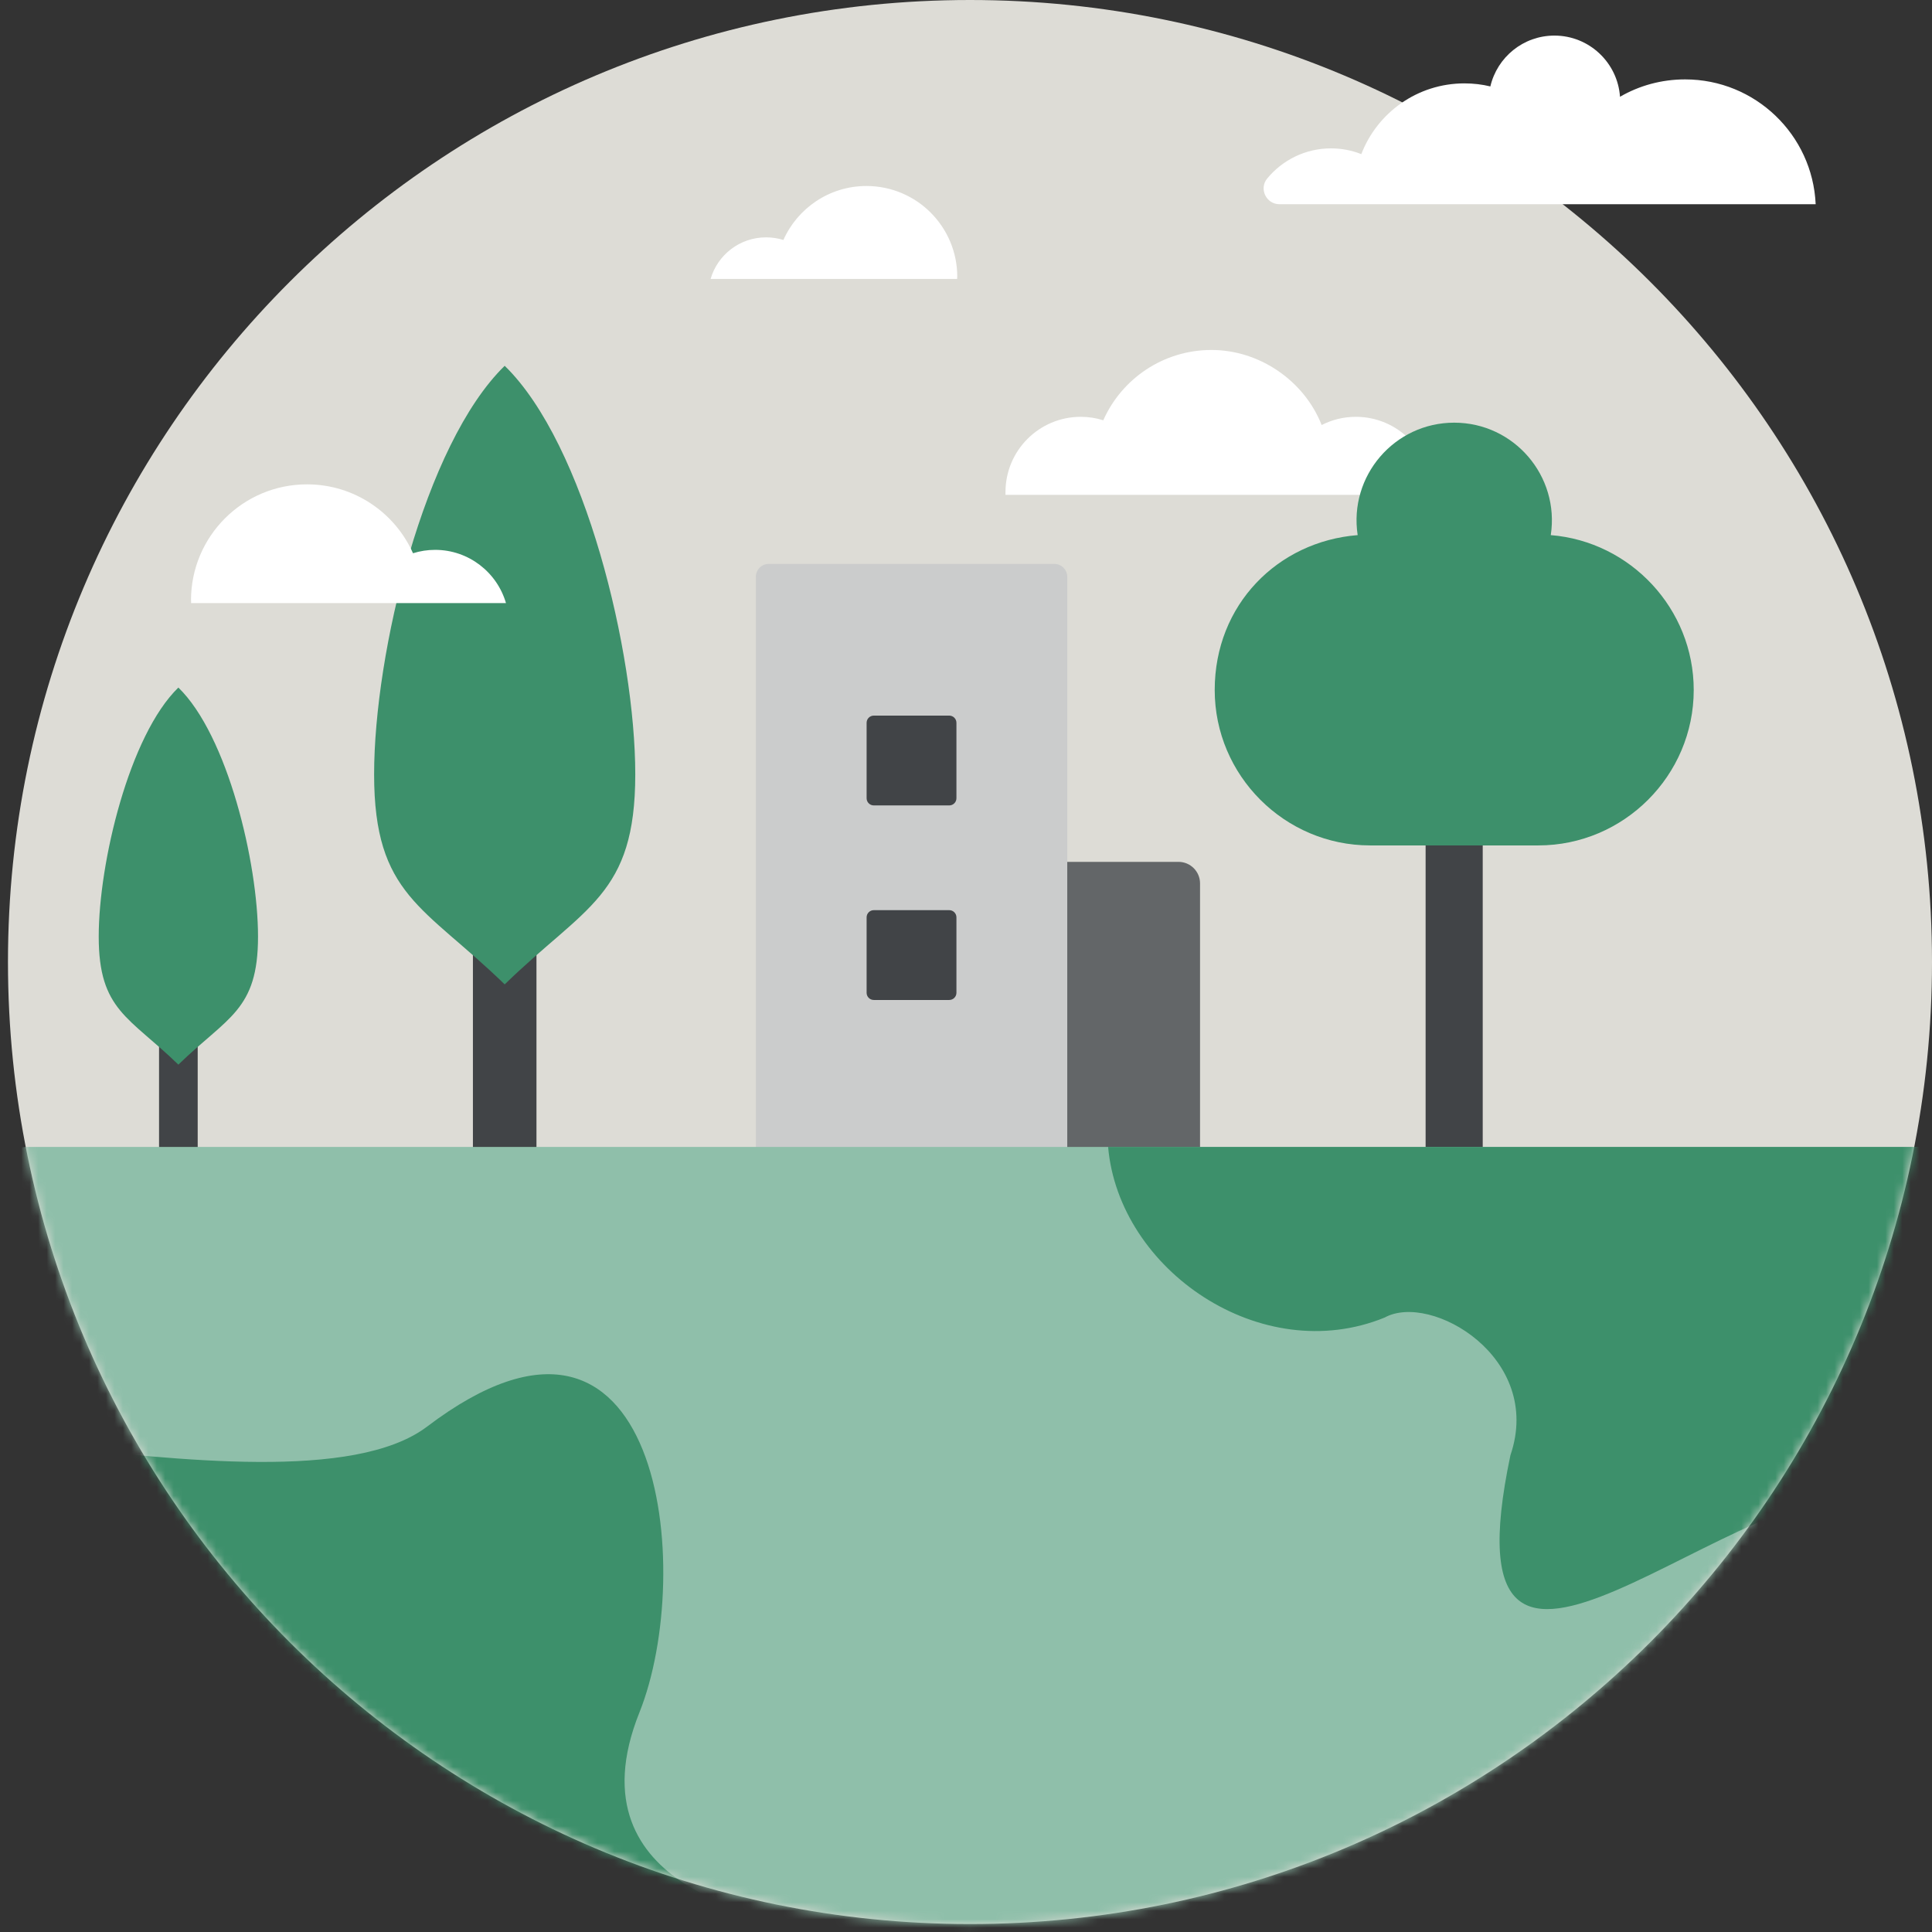 <svg width="228" height="228" viewBox="0 0 228 228" fill="none" xmlns="http://www.w3.org/2000/svg">
<rect x="0" y="0" width="228" height="228" fill="#333333" stroke="none"/>
<g id="mod1">
<path id="Vector" d="M114.47 227.06C177.171 227.06 228 176.231 228 113.53C228 50.829 177.171 0 114.47 0C51.77 0 0.94 50.829 0.94 113.53C0.94 176.231 51.77 227.06 114.47 227.06Z" fill="#DDDCD6"/>
<path id="Vector_2" fill-rule="evenodd" clip-rule="evenodd" d="M121.71 101.71H139.08C140.48 101.71 141.62 102.85 141.62 104.25V139.41H121.71V101.7V101.71Z" fill="#636668"/>
<path id="Vector_3" fill-rule="evenodd" clip-rule="evenodd" d="M90.71 66.55H124.43C125.26 66.55 125.95 67.23 125.95 68.07V139.42H89.2V68.07C89.2 67.23 89.88 66.55 90.72 66.55H90.71Z" fill="#CBCCCC"/>
<path id="Vector_4" fill-rule="evenodd" clip-rule="evenodd" d="M103.121 84.45H112.021C112.491 84.45 112.871 84.83 112.871 85.3V94.2C112.871 94.67 112.491 95.05 112.021 95.05H103.121C102.651 95.05 102.271 94.67 102.271 94.2V85.3C102.271 84.83 102.651 84.45 103.121 84.45ZM103.121 107.41H112.021C112.491 107.41 112.871 107.79 112.871 108.26V117.16C112.871 117.63 112.491 118.01 112.021 118.01H103.121C102.651 118.01 102.271 117.63 102.271 117.16V108.26C102.271 107.79 102.651 107.41 103.121 107.41Z" fill="#414447"/>
<path id="Vector_5" fill-rule="evenodd" clip-rule="evenodd" d="M63.31 139.54C63.31 141.61 61.63 143.29 59.56 143.29C57.49 143.29 55.81 141.61 55.81 139.54V79.67C55.81 77.6 57.49 75.92 59.56 75.92C61.63 75.92 63.31 77.6 63.31 79.67V139.54Z" fill="#414447"/>
<path id="Vector_6" fill-rule="evenodd" clip-rule="evenodd" d="M59.56 116.17C50.05 106.92 44.15 105.69 44.15 91.38C44.15 77.07 50.06 52.43 59.56 43.17C69.06 52.42 74.97 77.06 74.97 91.38C74.97 105.69 69.06 106.92 59.56 116.17Z" fill="#3D906B"/>
<path id="Vector_7" fill-rule="evenodd" clip-rule="evenodd" d="M23.331 139.89C23.331 141.15 22.311 142.17 21.05 142.17C19.791 142.17 18.77 141.15 18.77 139.89V103.39C18.77 102.13 19.791 101.11 21.05 101.11C22.311 101.11 23.331 102.13 23.331 103.39V139.89Z" fill="#414447"/>
<path id="Vector_8" fill-rule="evenodd" clip-rule="evenodd" d="M21.05 125.64C15.25 120 11.65 119.25 11.65 110.53C11.65 101.81 15.25 86.78 21.05 81.14C26.85 86.78 30.45 101.81 30.45 110.53C30.45 119.26 26.85 120 21.05 125.64Z" fill="#3D906B"/>
<path id="Vector_9" d="M214.271 24.09C213.901 15.9 207.141 9.37 198.861 9.37C196.061 9.37 193.441 10.11 191.181 11.42C190.901 7.39 187.541 4.2 183.441 4.2C179.761 4.2 176.681 6.76 175.881 10.2C174.901 9.96 173.871 9.84 172.821 9.84C167.271 9.84 162.531 13.3 160.651 18.19C159.541 17.75 158.341 17.51 157.071 17.51C154.041 17.51 151.331 18.9 149.541 21.07C148.551 22.28 149.431 24.1 150.991 24.1H214.261L214.271 24.09Z" fill="white"/>
<path id="Vector_10" d="M22.55 70.85C22.55 70.96 22.55 71.06 22.55 71.17H59.71C58.66 67.55 55.31 64.89 51.35 64.89C50.44 64.89 49.57 65.03 48.74 65.29C46.61 60.5 41.81 57.16 36.23 57.16C28.67 57.16 22.54 63.29 22.54 70.85H22.55Z" fill="white"/>
<path id="Vector_11" d="M112.96 32.67C112.96 32.75 112.96 32.84 112.96 32.92H83.86C84.68 30.08 87.3 28.01 90.41 28.01C91.12 28.01 91.81 28.12 92.45 28.32C94.12 24.57 97.88 21.95 102.25 21.95C108.17 21.95 112.97 26.75 112.97 32.67H112.96Z" fill="white"/>
<path id="Vector_12" d="M168.88 58.07C168.88 58.18 168.88 58.29 168.88 58.4H118.66C118.66 58.29 118.66 58.18 118.66 58.07C118.66 53.16 122.64 49.19 127.54 49.19C128.47 49.19 129.36 49.33 130.2 49.6C132.37 44.71 137.27 41.3 142.97 41.3C148.67 41.3 153.94 44.97 155.97 50.16C157.18 49.54 158.55 49.19 160.01 49.19C164.92 49.19 168.89 53.17 168.89 58.07H168.88Z" fill="white"/>
<path id="Vector_13" fill-rule="evenodd" clip-rule="evenodd" d="M174.98 150.18C174.98 152.04 173.47 153.55 171.61 153.55C169.75 153.55 168.24 152.04 168.24 150.18V94.99C168.24 93.13 169.75 91.62 171.61 91.62C173.47 91.62 174.98 93.13 174.98 94.99V150.18Z" fill="#414447"/>
<path id="Vector_14" fill-rule="evenodd" clip-rule="evenodd" d="M171.611 49.88C178.681 49.88 184.071 56.18 183.011 63.15C192.421 63.91 199.881 71.84 199.881 81.43C199.881 91.52 191.631 99.77 181.541 99.77H161.691C151.601 99.77 143.351 91.52 143.351 81.43C143.351 71.34 150.811 63.9 160.221 63.15C159.161 56.17 164.551 49.88 171.621 49.88H171.611Z" fill="#3D906B"/>
<g id="Clip path group">
<mask id="mask0_43_3" style="mask-type:luminance" maskUnits="userSpaceOnUse" x="0" y="0" width="228" height="228">
<g id="clippath">
<path id="Vector_15" d="M114.47 227.06C177.171 227.06 228 176.231 228 113.53C228 50.829 177.171 0 114.47 0C51.77 0 0.94 50.829 0.94 113.53C0.94 176.231 51.77 227.06 114.47 227.06Z" fill="white"/>
</g>
</mask>
<g mask="url(#mask0_43_3)">
<g id="Group">
<path id="Vector_16" fill-rule="evenodd" clip-rule="evenodd" d="M115.41 250.8C178.07 250.8 229.07 200.88 230.82 138.64C230.87 136.83 229.43 135.35 227.62 135.35H3.2C1.39 135.35 -0.05 136.83 0 138.64C1.74 200.88 52.74 250.8 115.41 250.8Z" fill="#8FBFAA"/>
<path id="Vector_17" fill-rule="evenodd" clip-rule="evenodd" d="M5.46 170.65C20.79 172.22 41.84 174.85 50.41 168.35C78.18 147.3 82.12 185.47 75.46 202.09C66.9 223.45 92.48 226.4 92.49 226.6L92.76 248.58C51.47 240.37 18.12 210.14 5.45 170.65H5.46Z" fill="#3D906B"/>
<path id="Vector_18" fill-rule="evenodd" clip-rule="evenodd" d="M130.771 135.35C132.041 149.91 148.86 161.42 163.4 155.49C168.86 152.47 182.181 160.22 178.251 171.73C169.821 211.7 205.01 172.7 223.37 176.34C227.84 164.57 230.451 151.89 230.821 138.64C230.871 136.83 229.43 135.35 227.62 135.35H130.781H130.771Z" fill="#3D906B"/>
</g>
</g>
</g>
</g>
</svg>
